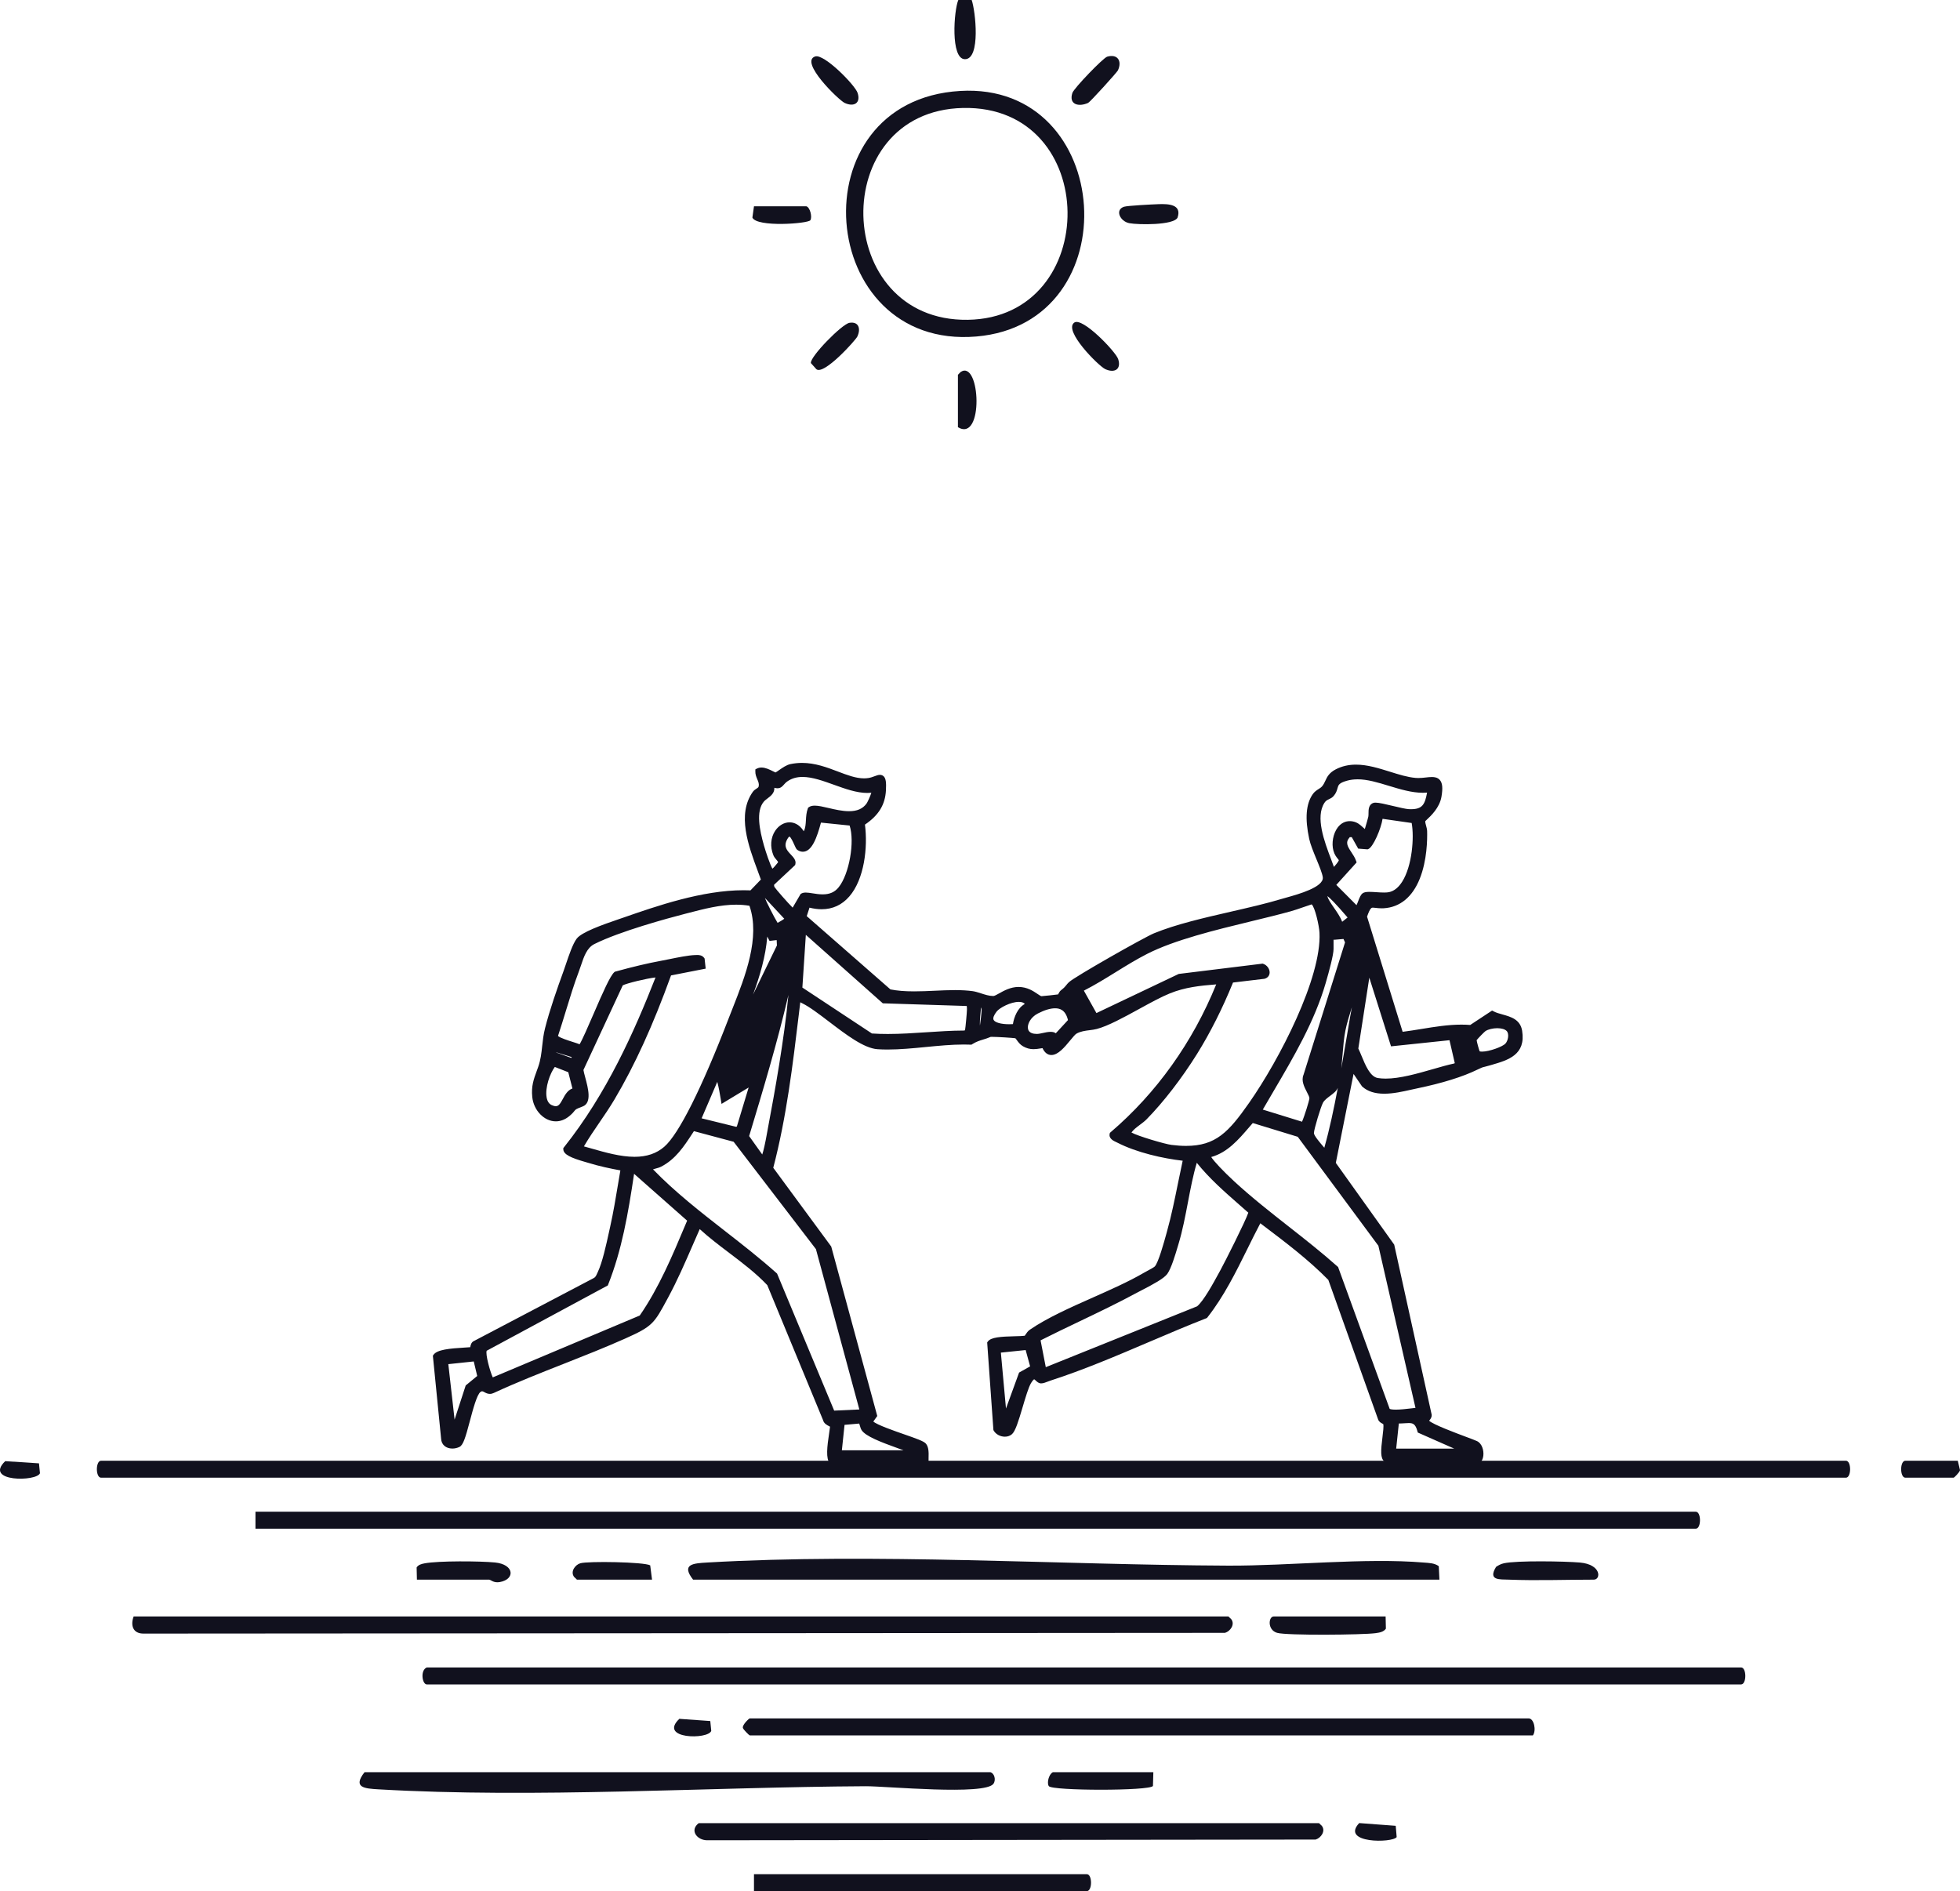 <?xml version="1.0" encoding="UTF-8"?>
<svg xmlns="http://www.w3.org/2000/svg" id="_レイヤー_2" data-name="レイヤー 2" viewBox="0 0 989 954.26">
  <defs>
    <style>
      .cls-1 {
        fill: #11111e;
      }
    </style>
  </defs>
  <g id="_レイヤー_1-2" data-name="レイヤー 1">
    <path class="cls-1" d="M698.99,737.73l-.37-.26c-2.2-1.53-1.87-5.64-1.05-12.22.32-2.56.71-5.75.4-6.68-.04-.02-.35-.18-.55-.29-.67-.36-1.69-.91-2.07-2.13l-25.09-70.32c-9.92-10.12-21.54-18.91-32.78-27.41l-1.53-1.16c-2.24,4.24-4.4,8.61-6.49,12.85-5.85,11.83-11.89,24.07-20.19,34.62l-.25.32-.38.15c-9.39,3.66-19.16,7.83-28.61,11.86-16.48,7.03-33.51,14.29-50.07,19.62-.35.11-.75.27-1.16.43-1.17.46-2.38.93-3.45.94-1.21,0-2.03-.78-2.69-1.4-.25-.24-.66-.63-.83-.67,0,0-.53.19-1.58,1.92-1.26,2.1-2.76,7.15-4.21,12.04-2.23,7.52-3.69,12.21-5.4,13.73-.92.83-2.2,1.28-3.58,1.28-2.32,0-4.58-1.22-5.62-3.04l-.17-.3-3.15-44.21.31-.44c1.56-2.21,6.46-2.51,13.78-2.7,1.92-.05,3.9-.1,4.87-.25.1-.14.24-.34.34-.5.51-.78,1.22-1.85,2.24-2.55,8.77-6.01,20.5-11.22,31.84-16.25,8.92-3.96,18.15-8.06,25.67-12.45.43-.25,1.04-.58,1.71-.94,1.22-.66,3.27-1.76,3.76-2.22,1.82-1.71,4.84-12.7,5.83-16.31l.34-1.24c2.25-8.03,3.95-16.4,5.59-24.49.76-3.73,1.54-7.57,2.37-11.36-9.83-1.13-23.2-4.07-33.1-9.19-.13-.07-.3-.14-.47-.22-1.24-.57-3.82-1.75-3.27-4.17l.11-.49.38-.32c23.06-19.68,41.45-45.43,53.27-74.59-8.33.66-15.7,1.44-23.36,4.53-4.39,1.77-9.82,4.75-15.57,7.9-7.7,4.22-15.67,8.59-21.38,10.08-1.11.29-2.3.44-3.55.6-2.28.28-4.64.58-6.71,1.78-.61.35-1.9,1.92-3.04,3.29-2.89,3.5-6.17,7.46-9.55,7.46-1.89,0-3.41-1.17-4.5-3.48-.32.05-.63.1-.94.15-1.23.2-2.4.38-3.6.38-1.87,0-3.55-.46-5.3-1.46-1.46-.83-2.39-2.12-3.07-3.06-.26-.35-.6-.83-.78-.99-1.27-.2-8.97-.71-11.86-.71-.22,0-.41,0-.54,0-1.53.66-2.82,1.05-3.97,1.4-1.77.54-3.3,1.01-5.4,2.31l-.39.25-.46-.02c-1.09-.05-2.24-.07-3.42-.07-6.12,0-12.73.64-19.12,1.26-6.43.63-13.07,1.27-19.28,1.27-1.82,0-3.49-.05-5.11-.16-6.84-.46-15.78-7.27-24.41-13.85-5.08-3.87-9.87-7.52-13.59-9.33-.19-.09-.36-.19-.54-.28-.17-.09-.31-.17-.44-.22l-.69,5.75c-3.09,25.76-6.28,52.39-12.94,77.76l29.24,39.72,23.24,85.53-1.99,2.79c1.88,1.69,10.5,4.69,15.29,6.36,6.56,2.28,10.03,3.53,11.13,4.68,1.61,1.69,1.53,4.74,1.46,7.19-.02.69-.04,1.34-.01,1.83l.08,1.58h-49.44l-.45-.52c-2.1-2.43-1.39-8.39-.34-15.33.18-1.19.38-2.5.44-3.18-.16-.09-.37-.2-.53-.29-1.04-.54-2.6-1.36-2.99-3.02l-28.15-68.12c-5.67-6.01-12.5-11.19-19.12-16.2-5.02-3.8-10.19-7.72-14.92-12.03l-.1.07c-1.18,2.66-2.35,5.34-3.51,8.02-3.8,8.73-7.72,17.76-12.31,26.26l-.39.72c-6.8,12.62-7.51,13.94-21.47,20.17-10.17,4.53-20.7,8.68-30.89,12.7-11.66,4.59-23.72,9.34-35.26,14.68-.66.32-1.34.49-2.01.49-1.16,0-2.05-.48-2.76-.87-.45-.25-.84-.46-1.14-.46-.21,0-.49.11-.81.33-1.82,1.26-3.89,9.06-5.4,14.75-2.26,8.51-3.36,12.07-5.23,13-1.08.53-2.36.83-3.58.83-3.27,0-5.55-1.99-5.68-4.96l-4.16-41.89.31-.45c1.79-2.63,8.14-3.21,15.64-3.65,1.05-.06,2.19-.13,2.91-.2.16-1.01.49-2.61,2.04-3.21l60.13-31.59c.96-.46,1.29-1.13,1.85-2.38.11-.24.21-.48.33-.72,2.32-4.87,4.28-13.86,5.71-20.42.2-.94.4-1.83.58-2.64,1.57-7.04,2.77-14.3,3.94-21.32.38-2.31.77-4.62,1.17-6.93-4.78-.88-10.7-2.09-16.53-3.91-.3-.09-.71-.21-1.2-.35-7.02-2.02-11.07-3.73-11.06-6.47v-.52s.33-.41.33-.41c21.57-27.08,35.47-58.36,46.2-85.7-4.67.51-14.72,2.99-16.53,3.99l-19.85,42.7c.14.91.51,2.28.9,3.72,1.47,5.44,3.47,12.9-1.29,14.69-3.37,1.27-3.55,1.5-4.08,2.18-.43.55-1.08,1.39-2.73,2.75-2.05,1.69-4.38,2.58-6.74,2.58-5.87,0-11.2-5.52-11.88-12.31-.55-5.45.71-8.89,2.3-13.24.22-.61.45-1.23.68-1.88,1.27-3.59,1.64-6.97,2.03-10.54.31-2.85.63-5.8,1.44-9,2.3-9.14,6.2-20.25,9.35-28.9.33-.91.71-2.04,1.13-3.29,1.57-4.65,3.52-10.43,5.5-13.03,2.46-3.24,12.5-6.86,21.71-9.99.74-.25,1.4-.48,1.94-.66,16.72-5.82,39.62-13.78,60.55-13.78,1.17,0,2.34.02,3.48.07l5.25-5.47c-.49-1.39-1.04-2.86-1.6-4.37-4.7-12.68-10.56-28.46-2.47-39.87.55-.78,1.27-1.24,1.84-1.61.78-.5,1.04-.71,1.14-1.24.23-1.25-.18-2.23-.71-3.48-.5-1.17-1.06-2.5-1-4.14l.03-.89.8-.4c.68-.34,1.44-.51,2.27-.51,2.07,0,4.2,1.08,5.76,1.86.44.22,1.01.51,1.32.63.4-.2,1.18-.75,1.77-1.16,1.69-1.18,3.78-2.65,5.74-3.06,1.92-.4,3.89-.61,5.87-.61,6.66,0,12.73,2.31,18.09,4.35,4.65,1.77,9.05,3.45,13.21,3.45.76,0,1.51-.06,2.22-.17,1.14-.18,2.16-.56,3.07-.9,1-.37,1.86-.7,2.71-.7.99,0,1.62.45,1.98.82.99,1.05,1.29,2.93,1.07,6.96-.38,7.26-3.66,12.63-10.59,17.32,1.48,11.56-.32,27.5-7.86,36.22-3.72,4.31-8.43,6.49-14.02,6.49-1.93,0-3.98-.27-6.1-.8l-1.4,4.28,42.23,36.97c3.37.67,7.19.99,11.97.99,3.43,0,6.99-.16,10.42-.32,3.38-.16,6.88-.32,10.2-.32s6.39.18,8.97.54c1.27.18,2.66.63,4.14,1.1,2.04.66,4.15,1.33,6.01,1.33.11,0,.23,0,.34,0,.49-.02,1.7-.7,2.77-1.3,2.46-1.37,5.82-3.25,9.8-3.26,4.39,0,7.47,2.09,9.51,3.47.77.52,1.64,1.11,2.05,1.19.94-.04,7.35-.72,8.43-.9.03-.07.18-.35.28-.53.27-.5.6-1.12,1.21-1.59,1.63-1.27,2.1-1.87,2.6-2.51.34-.44.72-.93,1.41-1.57,3.03-2.81,37.98-22.62,42.91-24.65,11.11-4.55,25.16-7.77,38.75-10.89,9.28-2.13,18.05-4.14,25.94-6.53.68-.21,1.53-.45,2.5-.71,5.52-1.54,18.43-5.15,17.96-10.03-.18-1.86-1.71-5.58-3.19-9.18-1.51-3.67-3.07-7.45-3.68-10.31-2.2-10.26-1.62-17.63,1.79-22.52.9-1.3,2.04-2.02,3.04-2.66.65-.41,1.21-.77,1.59-1.21.83-.95,1.27-1.91,1.74-2.92.87-1.88,1.85-4,5.26-5.76,3.09-1.59,6.43-2.37,10.19-2.37,5.74,0,11.53,1.82,17.13,3.57,4.56,1.43,8.87,2.78,12.94,3.13.47.04.93.06,1.38.06,1.34,0,2.62-.14,3.85-.28,1.07-.12,2.08-.23,3.01-.23,1.18,0,2.88.16,4.04,1.54,1.3,1.55,1.53,4.07.78,8.44-.96,5.56-5.36,9.65-7.47,11.62-.24.23-.53.49-.7.67-.04.62.19,1.47.42,2.29.24.88.49,1.79.52,2.7.12,4.16-.01,14.82-3.73,24.09-3.71,9.23-9.99,14.38-18.16,14.87-.37.02-.73.03-1.07.03-1.2,0-2.19-.12-2.99-.22-.54-.07-1.01-.12-1.38-.12-.69,0-1.41,0-2.98,4.55l17.95,58.1c3.21-.4,6.47-.93,9.64-1.45,6.52-1.07,13.27-2.17,19.99-2.17,1.53,0,3.04.06,4.48.17l11.03-7.27.78.41c1.29.68,2.87,1.12,4.53,1.58,4.18,1.17,8.92,2.5,9.85,8.19,1.98,12.18-7.14,14.83-15.18,17.17l-1.34.39c-1.25.37-2,.55-2.55.68-1.01.24-1.28.31-3.39,1.34-7.46,3.66-17.77,6.87-30.64,9.54-.92.19-1.91.41-2.94.64-4.2.95-8.97,2.02-13.54,2.02-4.76,0-8.37-1.17-11.06-3.57l-.14-.12-4.28-6.29-8.95,44.88,29.46,41.25,18.91,85.82v.11c.09,1.15-.57,2.01-1.05,2.63-.07.09-.16.2-.23.31,2.02,1.92,13.42,6.17,18.41,8.04,2.63.98,4.71,1.75,5.66,2.2,2.55,1.12,3.6,4.66,3.27,7.41-.29,2.42-1.6,4.07-3.52,4.42l-.15.03-45.76-1.21ZM455.9,731.8c-.77-.28-1.63-.59-2.55-.92-8.98-3.23-16.58-6.15-18.58-9.23-.41-.63-.67-1.52-.92-2.37-.08-.29-.2-.66-.3-.96l-7.4.65-1.35,12.84h31.11ZM733.8,730.97l-18.4-8.12-.19-.69c-1.02-3.81-2.42-4.09-4.44-4.09-.64,0-1.35.05-2.11.1-.85.06-1.8.12-2.82.12l-1.34,12.68h29.29ZM229.38,716.32l5.61-17.23,5.81-4.78-1.75-7.33-12.83,1.36,3.16,27.98ZM329.5,590.04c11.12,11.48,23.93,21.46,36.33,31.13,8.69,6.77,17.67,13.77,26.03,21.25l.25.23,28.81,69.14,12.7-.58-21.91-80.92-41.52-54.16-20.04-5.36c-.3.46-.61.92-.91,1.39-4.1,6.27-8.34,12.76-15.57,16.5-.95.49-1.91.75-2.77.97-.51.14-.98.26-1.4.42ZM701.21,710.91c.27.13,1.06.39,3.08.39h0c2.37,0,5.37-.35,7.78-.64.78-.09,1.52-.18,2.17-.25l-18.72-81.81-40.69-54.98-22.69-6.94c-.62.71-1.24,1.43-1.86,2.15-5.37,6.26-10.92,12.72-19.11,15,1.4,2.2,6.07,7.17,11.6,12.28,8.62,7.96,18.21,15.5,27.5,22.79,8.26,6.48,16.79,13.19,24.64,20.19l.28.25,26.03,71.57ZM507.6,710.76l6.62-18.17,5.57-3.13-2.25-8.23-12.51,1.29,2.58,28.24ZM245.58,681.57c-.7,1.76,1.67,10.46,3.07,13.45l74.16-31.22c9.67-13.96,16.47-30.15,23.04-45.8l.87-2.06-26.77-23.64c-3.01,20.28-6.21,38.57-13.05,55.81l-.2.51-61.11,32.95ZM527.71,689.86l76.31-30.69c3.27-2.6,8.29-11.83,11.01-16.83l.87-1.59c2.15-3.91,12.59-24.59,13.99-28.84-1.52-1.35-3.06-2.7-4.59-4.04-7.42-6.51-15.08-13.22-21.41-21.13-1.88,6.3-3.19,13.2-4.46,19.88-1.34,7.05-2.72,14.33-4.8,21.21l-.39,1.29c-1.28,4.31-3.23,10.83-5.2,13.63-1.65,2.34-7.04,5.24-12.89,8.26-.98.5-1.84.95-2.51,1.31-9.48,5.13-19.4,9.88-29,14.47-6.45,3.08-13.11,6.27-19.58,9.54l2.63,13.53ZM294.64,578.46c1.25.34,2.54.71,3.87,1.09,6.83,1.95,14.57,4.16,21.65,4.17h0c6.17,0,11.08-1.66,15.03-5.08,7.31-6.33,18.86-29.38,32.54-64.91.64-1.67,1.32-3.38,2.01-5.13,6.25-15.87,14-35.55,8.43-51.55-2.14-.37-4.4-.55-6.74-.55-7.96,0-16.03,2.09-23.83,4.11l-1.41.36c-9.62,2.48-33.39,8.96-46.27,15.39-3.78,1.89-5.28,6.36-6.73,10.69-.36,1.06-.71,2.11-1.09,3.11-2.48,6.56-4.58,13.43-6.61,20.08-1.25,4.11-2.55,8.36-3.93,12.5.97.96,5.23,2.31,7.34,2.98,1.42.45,2.64.84,3.56,1.21,1.35-2.17,4.38-9.18,6.87-14.93,5.06-11.71,8.54-19.53,10.61-21.42l.27-.24.35-.1c8.99-2.47,16.26-4.19,22.89-5.41,1.26-.23,2.71-.53,4.25-.84,4.47-.91,9.53-1.94,13-2.07h.24c.27-.02.55-.04.85-.04.62,0,2.49,0,3.52,1.48l.22.31.55,5.1-17.48,3.42c-9.15,25.28-18.23,45.19-28.54,62.59-2.37,3.99-5.01,7.86-7.58,11.61-2.67,3.9-5.42,7.92-7.84,12.07ZM384.62,582.56c.58-1.69,1.42-5.13,2.62-11.92.1-.56.18-1,.23-1.29,3.52-18.62,8.24-44.94,10.36-67.28-5.69,24.33-12.85,48.09-19.82,71.19l6.62,9.29ZM675.02,548.97c-.64,1.6-2.2,2.76-3.84,3.99-1.42,1.06-2.89,2.15-3.6,3.44-1.14,2.08-4.54,13.39-4.59,15.33-.04,1.22,3.03,4.82,4.51,6.54.26.31.51.6.75.88.03-.16.07-.33.12-.49,2.45-8.63,4.67-19.08,6.67-29.68ZM570.92,571.45c2.97,1.74,16.85,5.84,20.19,6.26,2.63.33,5.09.5,7.34.5,15,0,21.51-6.96,31.85-21.73,15.42-22.04,36.63-63.23,35.5-85.82-.18-3.67-2.31-12.96-3.95-14.32-1.47.46-2.95.98-4.39,1.48-2,.7-4.07,1.43-6.16,2.01-6.09,1.69-12.82,3.32-19.95,5.05-18.08,4.39-38.58,9.36-52.51,16.44-5.4,2.75-10.71,6.03-15.83,9.2-5.19,3.21-10.55,6.52-16.1,9.35l6.34,11.32,41.53-19.75,42.33-5.2.32.11c1.87.63,3.25,2.51,3.22,4.38-.03,1.5-.95,2.67-2.47,3.12l-.12.04-15.89,1.89c-5.36,13.17-11.47,25.3-18.17,36.05-7.63,12.24-16.89,24.25-25.43,32.95-.95.97-2.16,1.88-3.33,2.75-1.64,1.23-3.33,2.49-4.32,3.92ZM371.44,568.59l.37-.17,1.06-3.5c1.63-5.35,3.27-10.75,4.89-16.17l-13.68,8.27-.36-2.19c-.53-3.21-1.04-6.13-1.79-8.93l-7.9,18.4,17.41,4.28ZM656.99,566.01c1.18-2.64,3.66-10.61,3.73-11.85,0-.67-.67-1.94-1.3-3.17-1.31-2.55-2.95-5.71-1.66-8.7l20.93-66.75-.78-1.74-4.9.42-.11-.26v4.94c0,2.86-2.16,10.92-3.98,17.18-5.61,19.34-16.14,37.25-26.32,54.57-1.78,3.04-3.62,6.16-5.4,9.24l19.79,6.12ZM279.96,538.37c-2.4,3.16-5.02,10.41-4.13,15.4.34,1.92,1.18,3.2,2.48,3.82.83.39,1.55.59,2.14.59h0c1.49,0,2.32-1.39,3.55-3.66,1.09-2.01,2.39-4.42,4.84-5.28l-2.09-8.21-6.8-2.66ZM685.4,529.08c.55,1.1,1.08,2.41,1.65,3.78,1.93,4.68,4.33,10.5,8.21,11.11,1.2.19,2.53.29,3.93.29,7.23,0,16.04-2.54,23.81-4.77,3.88-1.12,7.55-2.17,10.88-2.89l.18-.19-2.66-11.53-29.5,3.1-10.96-34.65-5.54,35.76ZM682.09,508.46c-1.18,3.76-2.41,7.65-3.2,11.5-.75,3.63-1.12,8.25-1.49,12.72-.17,2.11-.35,4.25-.56,6.33,1.02-5.79,1.98-11.47,2.87-16.76.53-3.16,1.04-6.21,1.54-9.12.26-1.54.58-3.17.9-4.84-.02.06-.04.11-.05.17ZM288.29,533.82c.07-.13.13-.28.18-.43l-7.77-2.39v.1s7.59,2.72,7.59,2.72ZM746.64,530.5c.1.03.43.14,1.18.14,3.65,0,10.34-2.47,11.78-4.02,1.41-1.52,2.01-4.94.67-6.37-.84-.9-2.63-1.43-4.78-1.43s-4.57.57-5.92,1.45c-.62.44-3.66,3.53-4.48,4.6.19,1.2,1.15,4.72,1.54,5.63ZM439.96,521.49c2.54.17,5.16.25,8.01.25h0c6.45,0,13.01-.44,19.36-.86,6.24-.42,12.69-.85,19.1-.87.44-.02.46-.09.53-.31.2-.85.96-8.96.95-10.17v-.39c0-.36,0-1.1-.11-1.52l-42.34-1.35-38.84-34.55-1.75,26.6,35.09,23.17ZM532.37,508.78c-2.37,0-5.29.88-8.68,2.62-3.76,1.93-5.5,5.58-4.95,7.86.49,2.02,2.66,2.45,4.39,2.45.17,0,.33,0,.51-.01.58-.03,1.48-.22,2.44-.43,1.31-.29,2.81-.61,4.08-.61,1.1,0,1.95.24,2.58.73l6.15-6.66c-1.28-5.32-4.31-5.95-6.52-5.95ZM495.13,508.31c-.11.42-.18,1.02-.2,1.27l-.06.51c-.45,4.08-.48,6.25-.4,7.4.27-1.61.84-6.72.84-8.03,0-.48-.09-.89-.19-1.15ZM514.09,505.54c-4.07,0-9.68,2.95-11.18,4.87-1.43,1.83-1.98,3.32-1.55,4.2.65,1.34,3.74,2.21,7.87,2.21.62,0,1.26-.02,1.88-.06.54-3.52,2.41-8.25,6-10.16-.49-.59-1.36-1.06-3.02-1.06ZM387.16,472.57c-.82,10.08-3.7,19.79-7.17,29.26l12.04-24.76-.13-2.71-3.59.42-1.16-2.21ZM386.06,453.32c.32,1.09,4.51,9.48,6.31,12.35.29-.17.6-.35.93-.53.65-.37,1.86-1.05,2.43-1.56l-9.7-10.42.04.16ZM669.8,452.16c.01.09.04.2.07.32.42,1.49,1.8,3.48,3.25,5.58,1.6,2.32,3.24,4.69,4.13,7.06l2.73-2.16c-6.33-7.4-9.03-9.96-10.18-10.8ZM390.73,447.49c.85,1.3,6.68,7.96,9.23,10.5l4.03-6.9.34-.2c.59-.34,1.32-.51,2.26-.51,1,0,2.15.18,3.47.39,1.55.25,3.31.52,5.07.52,3.53,0,6.08-1.13,8.04-3.57,5.38-6.67,8.21-23.08,5.54-31.16l-14.46-1.48c-2.05,7.64-4.58,14.7-9.16,14.7-.92,0-1.83-.3-2.71-.9-.61-.42-.96-1.2-1.58-2.61-.43-.97-1.71-3.88-2.48-4.16-.1.05-.49.3-1.08,1.36-2.02,3.65-.15,5.64,1.84,7.76,1.35,1.44,2.75,2.93,2.24,4.86l-.11.42-10.6,9.91c-.04.21-.03.6.13,1.07ZM684.48,456.74c.3-.59.64-1.47.87-2.07.68-1.76,1.26-3.28,2.32-3.98.69-.46,1.69-.66,3.31-.66,1.04,0,2.23.08,3.49.16,1.32.09,2.68.18,3.92.18,1.06,0,1.88-.07,2.51-.2,2.53-.54,4.76-2.32,6.64-5.29,5.02-7.93,6.12-22.29,4.78-29.6l-14.69-2.11c-.71,4.86-4.77,14.46-7.29,15.31l-.29.1-4.72-.37-3.24-5.79h-.99c-2.34,2.59-1.3,4.45.81,7.63.89,1.34,1.81,2.73,2.34,4.29l.29.83-10.25,11.33,10.17,10.22ZM390.74,397.53c.12,2.64-1.85,4.13-3.39,5.3-.74.56-1.45,1.1-1.97,1.72-4.06,4.86-2.08,14.33.09,22.03.93,3.29,3.14,9.85,4.28,11.75.65-.47,1.84-1.96,2.33-2.57.21-.26.39-.49.56-.69-.06-.28-.32-.62-.88-1.27-.54-.63-1.15-1.33-1.53-2.27-1.73-4.29-1.38-8.92.96-12.38,1.78-2.64,4.48-4.21,7.22-4.21,1.73,0,4.75.64,7.17,4.5.85-1.63.96-3.51,1.08-5.61.11-1.92.23-3.9.95-5.83l.16-.44.39-.27c.74-.52,1.71-.77,2.96-.77,1.87,0,4.22.55,6.95,1.19,3.25.76,6.94,1.62,10.34,1.62h0c4.06,0,6.86-1.2,8.79-3.78.56-.75,1.89-3.68,2.48-5.53-.66.07-1.33.1-2.02.1-5.38,0-11.2-2.09-16.83-4.12-5.4-1.94-10.98-3.96-15.88-3.96-2.87,0-5.3.68-7.43,2.09-.95.63-1.51,1.26-2,1.82-.75.85-1.59,1.81-3.23,1.81-.46,0-.96-.08-1.55-.24ZM684.94,393.25c-1.88,0-3.59.22-5.22.68-4.09,1.15-4.37,2.15-4.83,3.81-.3,1.1-.68,2.47-1.97,3.94-.74.84-1.58,1.24-2.33,1.59-.89.42-1.58.75-2.26,1.79-4.72,7.22-.08,19.51,3.31,28.47.51,1.36,1.01,2.67,1.45,3.91,2.31-2.57,2.47-3.26,2.46-3.41-.03-.11-.31-.46-.52-.72-.64-.78-1.61-1.95-2.19-4.04-1.05-3.77-.14-8.7,2.16-11.73,1.59-2.09,3.69-3.2,6.09-3.2.45,0,.92.04,1.38.12,2.44.42,3.86,1.73,5.11,2.88.38.35.74.68,1.1.97.16-.57.33-1.13.5-1.7.44-1.46.89-2.98,1.25-4.48.1-.43.11-1.11.11-1.76,0-1.76.02-4.41,2.45-5.22.3-.1.65-.15,1.09-.15,1.75,0,5.24.83,8.93,1.71,3.11.74,6.33,1.5,7.81,1.58.4.02.77.03,1.14.03,5.68,0,7.05-2.33,8.13-8.37-.68.06-1.38.08-2.08.08-5.69,0-11.51-1.78-17.15-3.49-5.58-1.7-10.84-3.31-15.9-3.31Z"></path>
    <g>
      <path class="cls-1" d="M794.93,737.07h136.49c2.84,0,2.84,8.57,0,8.57H51.01c-2.84,0-2.84-8.57,0-8.57h743.92ZM439.11,737.01l133.41.15M610.56,737.07h154.36"></path>
      <path class="cls-1" d="M128.9,771.37v-8.57h726.77c2.84,0,2.84,8.57,0,8.57H128.9Z"></path>
      <path class="cls-1" d="M215.37,841.38h663.17c2.84,0,2.84,8.57,0,8.57H215.37c-2.34,0-3.44-7.18,0-8.57Z"></path>
      <path class="cls-1" d="M67.45,815.66h552.4l1.45,1.4c1.97,2.63-.51,6.09-3.18,6.87l-545.76.37c-5.39-.01-6.57-4.28-4.92-8.65Z"></path>
      <path class="cls-1" d="M773.49,875.67h-395.18c-.26,0-3.32-3.01-3.45-3.77-.45-1.47,3.09-4.8,3.45-4.8h393.04c2.75,0,3.94,6.14,2.14,8.57Z"></path>
      <path class="cls-1" d="M349.72,797.08c-6.08-7.8-.03-8.23,7.08-8.64,84.7-4.9,177.69,1.2,262.97,1.57,31.07.13,69.14-4.06,98.75-1.55,2.61.22,5.26.22,7.48,1.83l.32,6.8h-376.6Z"></path>
      <path class="cls-1" d="M484.52,45.89c77.92-4.59,85.84,117.32,8.12,123.91-80.9,6.87-91.18-119.02-8.12-123.91ZM485.9,54.48c-68.68,1.49-66.13,107.89,2.45,106.89,67.64-.99,67.37-108.4-2.45-106.89Z"></path>
      <path class="cls-1" d="M352.58,919.96h313l1.45,1.4c1.97,2.63-.51,6.09-3.18,6.87l-307.06.36c-5.14-.05-8.93-5.07-4.22-8.64Z"></path>
      <path class="cls-1" d="M499.79,894.25c1.95.55,2.88,3.81,1.52,5.8-4.13,6.04-54.28,1.22-64.47,1.27-79.7.43-166.64,6.15-245.82,1.57-7.12-.41-13.16-.85-7.08-8.64h315.86Z"></path>
      <path class="cls-1" d="M380.45,954.26v-8.57h167.94c2.84,0,2.84,8.57,0,8.57h-167.94Z"></path>
      <path class="cls-1" d="M699.17,815.66l.14,6.15c-1.13,1.69-3.4,2.03-5.23,2.28-6.39.87-44.9,1.23-49.65-.16-5.05-1.48-4.37-8.28-1.72-8.28h56.45Z"></path>
      <path class="cls-1" d="M581.97,894.25l-.2,6.94c-1.55,2.55-50.96,2.48-52.55.08-1.08-1.63-.01-5.96,2.01-7.02h50.74Z"></path>
      <path class="cls-1" d="M761.34,797.08c-4.51-.18-10.71.55-6.44-6.44,1.19-.82,2.48-1.49,3.9-1.81,6.38-1.47,30.91-1.03,38.34-.39,11.03.96,10.72,8.64,7.08,8.64-14.23,0-28.67.56-42.88,0Z"></path>
      <path class="cls-1" d="M210.37,797.08l-.14-6.15c.88-1.39,2.49-1.78,4-2.07,7.07-1.33,27.97-1.18,35.53-.44,9.85.97,10.29,8.5,2.4,9.89-3.12.55-4.59-1.23-5.34-1.23h-36.45Z"></path>
      <path class="cls-1" d="M291.12,797.08l-1.45-1.4c-1.97-2.63.51-6.1,3.18-6.87,3.85-1.13,32.17-.68,35.24,1.06l.92,7.21h-37.87Z"></path>
      <path class="cls-1" d="M490.3,0c1.92,5.4,4.65,29.89-3.39,29.87-7.43-.02-5.56-24.78-3.35-29.87h6.73Z"></path>
      <path class="cls-1" d="M558.68,28.6c5.24-1.52,7.61,2.18,5.42,6.9-.47,1.01-14.01,15.96-15.03,16.42-4.67,2.12-9.91.94-7.95-5.04.78-2.37,15.54-17.7,17.56-18.28Z"></path>
      <path class="cls-1" d="M411.35,28.48c4.5-1.42,20.08,14.41,21.39,18.4,1.72,5.26-1.94,7.2-6.53,5.06-3.03-1.41-23.06-20.87-14.85-23.46Z"></path>
      <path class="cls-1" d="M428.64,162.89c4.73-.75,5.78,3.05,3.97,6.92-.86,1.85-16.83,19.61-20.67,16.5l-2.77-3.1c-.54-3.16,15.67-19.71,19.47-20.32Z"></path>
      <path class="cls-1" d="M542.06,162.78c4.12-2.94,20.96,14.73,22.16,18.41,1.72,5.26-1.94,7.2-6.53,5.06-3.35-1.56-21.27-19.44-15.63-23.46Z"></path>
      <path class="cls-1" d="M584.58,103.02c4.98-.18,11.89.06,9.6,6.81-2.01,3.89-19.87,3.63-24.31,2.79-4.74-.89-7.42-6.8-2.67-8.3,1.78-.56,14.18-1.19,17.38-1.3Z"></path>
      <path class="cls-1" d="M987.88,737.07l1.13,4.78c-.19,1-2.89,3.79-3.27,3.79h-24.3c-2.84,0-2.84-8.57,0-8.57h26.44Z"></path>
      <path class="cls-1" d="M406.89,104.1c1.94.6,3.02,5.49,2.01,7.02-1.16,1.75-27.01,3.67-29.25-1.33l.8-5.69h26.44Z"></path>
      <path class="cls-1" d="M483.36,215.55v-26.43l1.41-1.45c9.92-6.4,11.8,35.81-1.41,27.89Z"></path>
      <path class="cls-1" d="M704.75,926.98c-2.02,3.04-28.54,3.29-18.91-7.07l18.43,1.39.48,5.68Z"></path>
      <path class="cls-1" d="M2.63,737.29l17.04,1.11.49,4.96c-1.41,4.29-28.56,4.57-17.53-6.07Z"></path>
      <path class="cls-1" d="M342.79,867.31l15.61,1.11.49,4.96c-1.48,4.5-26.88,4.2-16.1-6.07Z"></path>
    </g>
  </g>
</svg>

